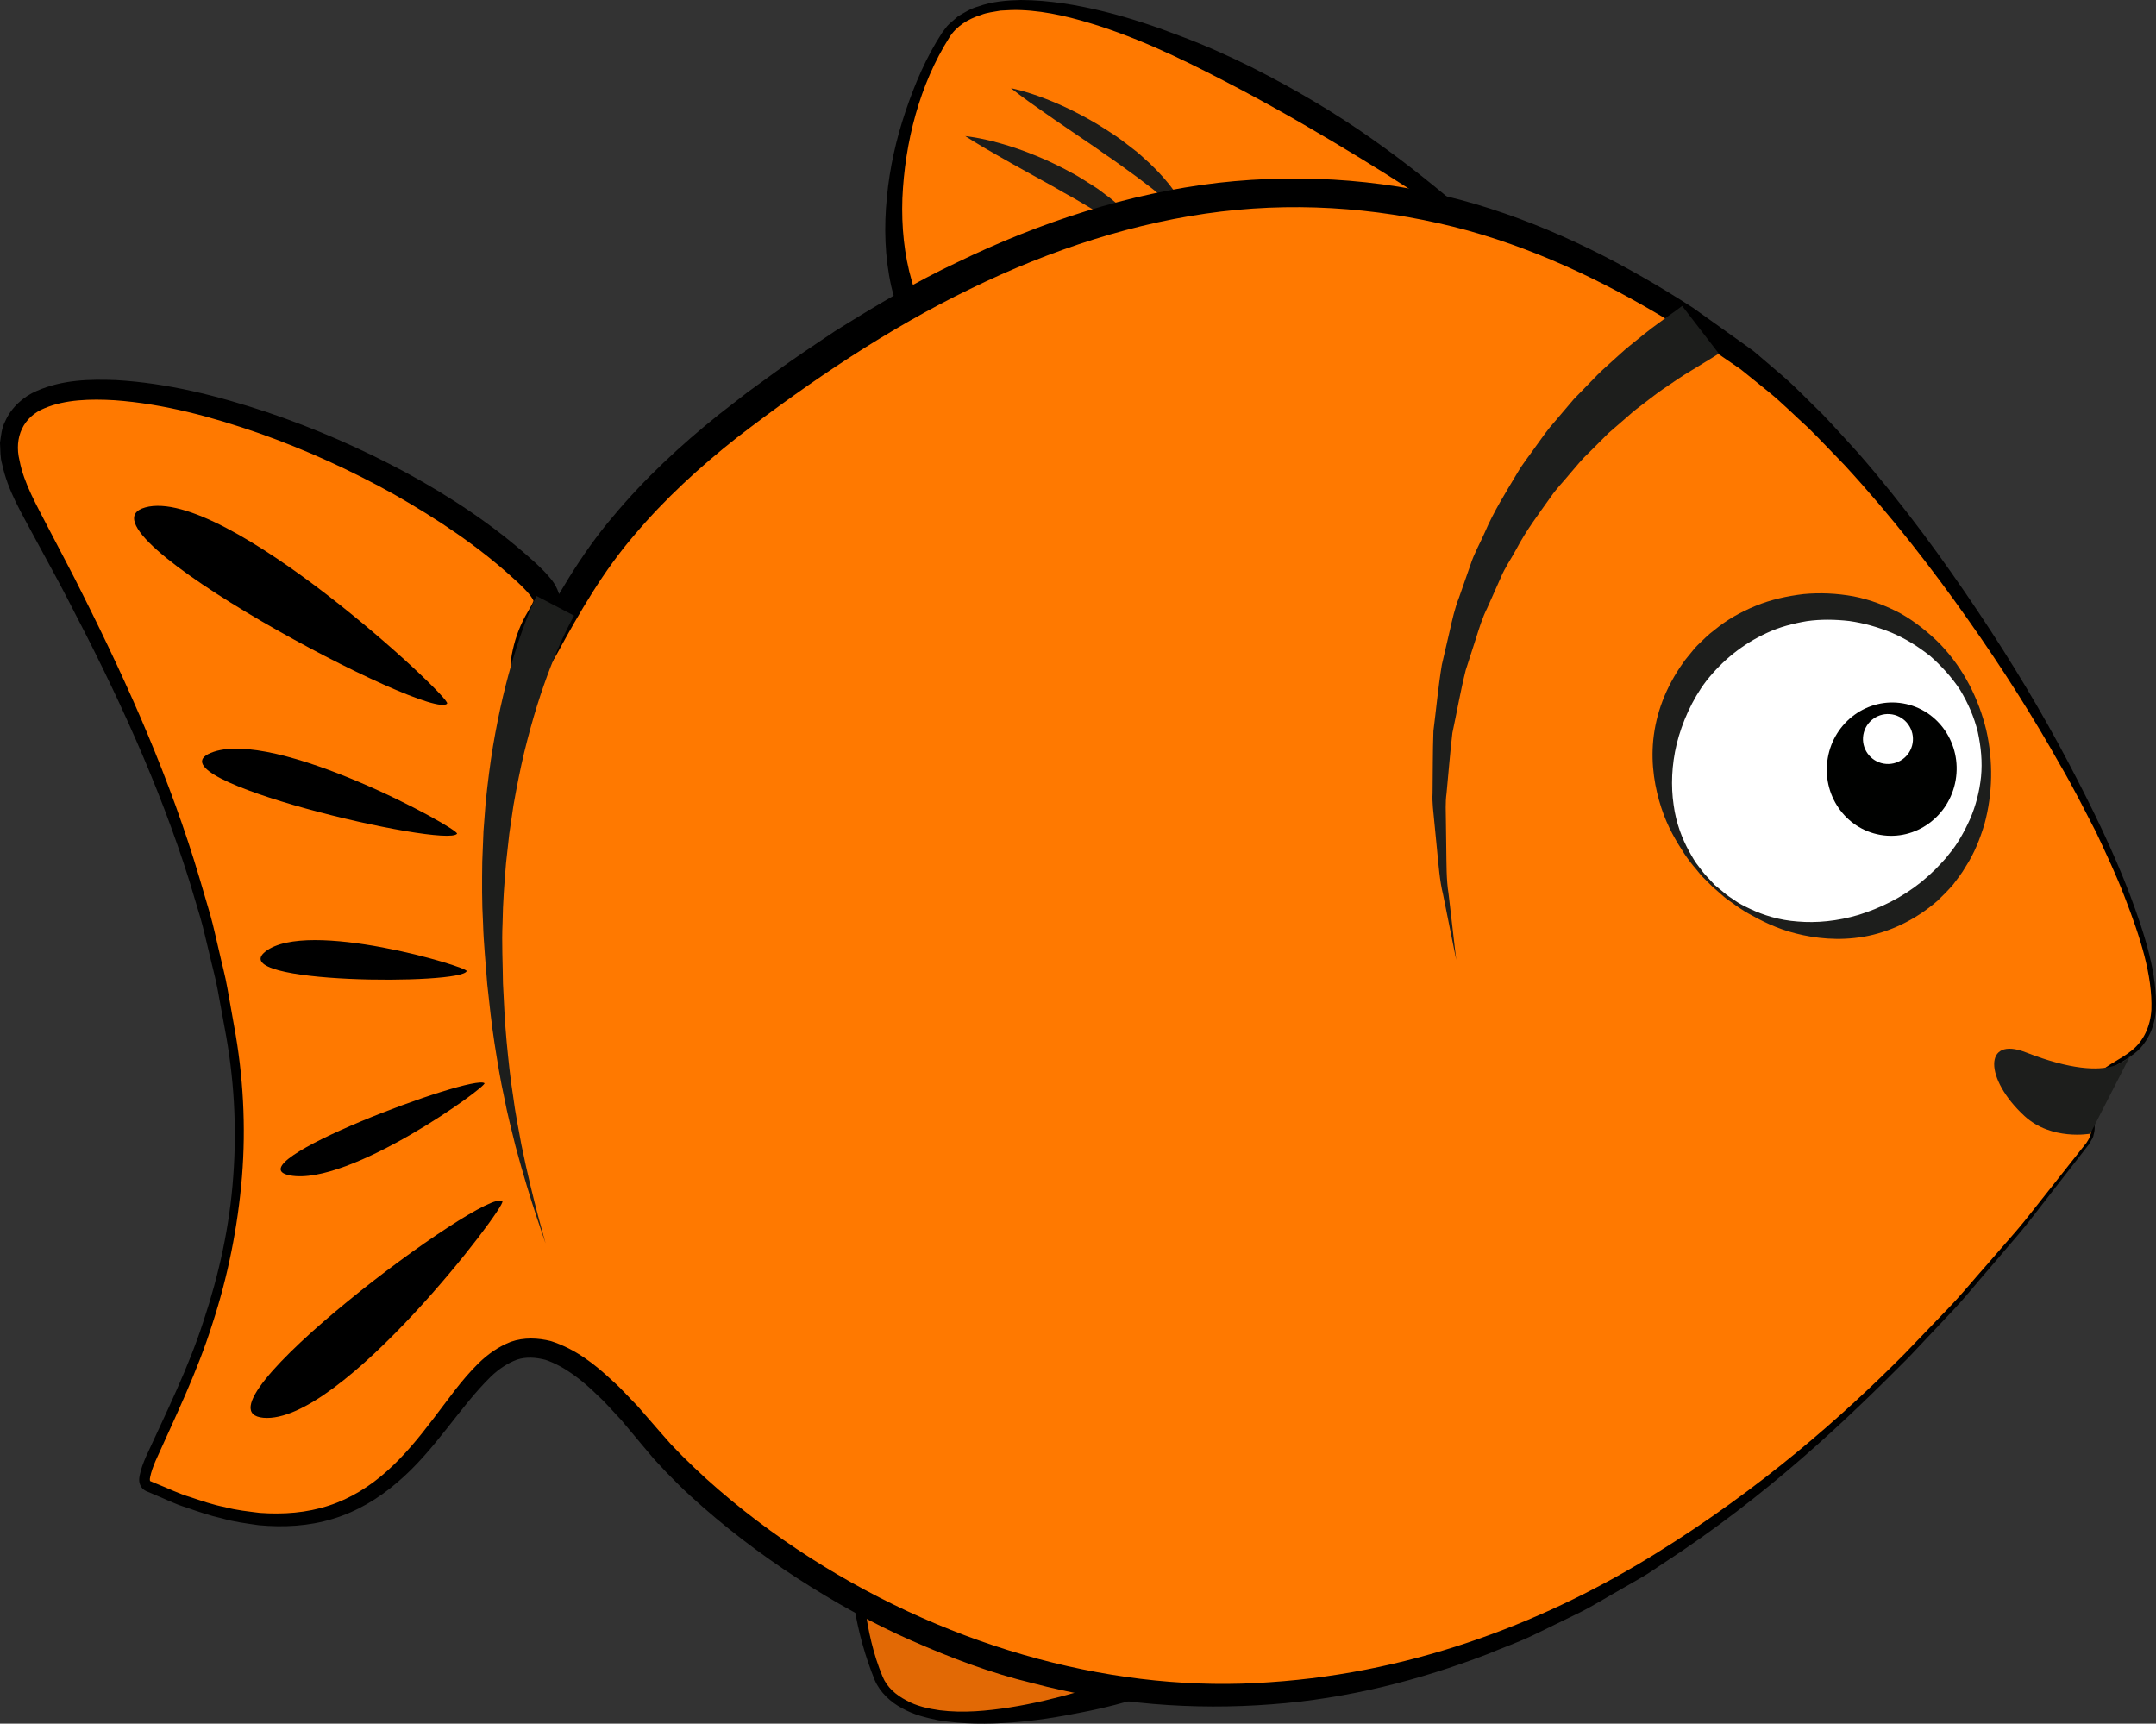 <?xml version="1.0" encoding="utf-8"?>
<!-- Generator: Adobe Illustrator 16.0.4, SVG Export Plug-In . SVG Version: 6.00 Build 0)  -->
<!DOCTYPE svg PUBLIC "-//W3C//DTD SVG 1.1//EN" "http://www.w3.org/Graphics/SVG/1.1/DTD/svg11.dtd">
<svg version="1.1" id="Layer_1" xmlns="http://www.w3.org/2000/svg" xmlns:xlink="http://www.w3.org/1999/xlink" x="0px" y="0px"
	 width="152.484px" height="121.9px" viewBox="0 0 152.484 121.9" enable-background="new 0 0 152.484 121.9" xml:space="preserve">
<rect x="0" y="0" width="152.484" height="121.9" fill="#333333" stroke="none"/>
<g>
	<path id="background_3" fill="#FF7900" d="M112.133,23.706C102.109,11.243,71.876-6.005,66.711,2.718
		c-4.805,8.045-5.979,22.835,5.171,25.685C78.065,29.925,121.844,35.662,112.133,23.706z"/>
	<path d="M112.056,23.77c0,0-0.332-0.387-0.954-1.113c-0.641-0.705-1.586-1.737-2.922-2.92c-1.305-1.214-3.02-2.542-5.022-3.995
		c-2.005-1.456-4.356-2.969-6.948-4.556c-2.596-1.579-5.429-3.247-8.497-4.872c-3.066-1.611-6.342-3.293-9.934-4.463
		c-1.79-0.575-3.663-1.064-5.584-1.136c-0.479-0.024-0.956,0.011-1.434,0.037c-0.466,0.09-0.949,0.128-1.388,0.308
		c-0.895,0.279-1.74,0.792-2.233,1.596c-2.102,3.324-3.147,7.405-3.319,11.371c-0.069,1.992,0.125,3.989,0.667,5.849
		c0.524,1.856,1.415,3.589,2.723,4.884c1.281,1.32,2.938,2.195,4.704,2.65c1.784,0.427,3.765,0.679,5.626,0.938
		c3.77,0.503,7.431,0.895,10.901,1.231c3.473,0.32,6.761,0.532,9.794,0.69c3.033,0.144,5.822,0.204,8.27-0.021
		c1.224-0.108,2.361-0.278,3.381-0.545c1.021-0.254,1.929-0.634,2.586-1.178c0.662-0.535,0.979-1.283,0.917-1.946
		c-0.06-0.66-0.298-1.203-0.527-1.609c-0.229-0.41-0.437-0.709-0.585-0.903C112.131,23.87,112.056,23.77,112.056,23.77z
		 M112.21,23.642c0,0,0.08,0.104,0.232,0.3c0.157,0.194,0.375,0.496,0.621,0.916c0.245,0.417,0.512,0.979,0.591,1.702
		c0.082,0.724-0.219,1.623-0.932,2.25c-1.432,1.235-3.628,1.883-6.096,2.335c-2.484,0.444-5.318,0.722-8.407,0.81
		c-3.091,0.098-6.433-0.037-9.951-0.298c-3.521-0.249-7.219-0.669-11.026-1.26c-1.917-0.319-3.804-0.593-5.839-1.131
		c-2.022-0.578-4.013-1.66-5.474-3.298c-1.488-1.613-2.407-3.653-2.895-5.722c-0.463-2.084-0.517-4.216-0.309-6.292
		c0.194-2.08,0.658-4.117,1.316-6.07c0.659-1.95,1.465-3.85,2.594-5.575c0.17-0.207,0.306-0.447,0.508-0.623l0.607-0.525
		c0.454-0.271,0.911-0.561,1.417-0.697C70.16,0.104,71.195,0.025,72.203,0c2.023,0.012,3.988,0.35,5.874,0.814
		c1.889,0.464,3.697,1.08,5.438,1.748c1.75,0.651,3.41,1.405,5,2.191c3.166,1.597,6.046,3.318,8.565,5.104
		c2.527,1.776,4.716,3.574,6.614,5.203c1.904,1.625,3.452,3.164,4.727,4.421c1.266,1.269,2.215,2.311,2.851,3.03
		C111.883,23.249,112.21,23.642,112.21,23.642z"/>
</g>
<g>
	<path fill="#1D1D1B" d="M71.498,6.237c0,0,1.025,0.192,2.458,0.753c0.718,0.274,1.538,0.638,2.389,1.086
		c0.854,0.438,1.729,0.974,2.582,1.551c0.425,0.29,0.827,0.615,1.231,0.921c0.411,0.298,0.763,0.666,1.129,0.979
		c0.708,0.667,1.311,1.358,1.769,1.993c0.236,0.311,0.409,0.633,0.574,0.902c0.176,0.262,0.277,0.527,0.367,0.736
		c0.177,0.421,0.261,0.661,0.261,0.661s-0.195-0.18-0.508-0.493c-0.153-0.159-0.335-0.351-0.57-0.55
		c-0.227-0.2-0.481-0.427-0.76-0.675c-0.287-0.233-0.597-0.487-0.925-0.756c-0.336-0.257-0.69-0.528-1.059-0.808
		c-0.751-0.539-1.537-1.133-2.363-1.681c-0.801-0.581-1.637-1.118-2.405-1.652c-0.772-0.527-1.499-1.021-2.114-1.46
		C72.31,6.883,71.498,6.237,71.498,6.237z"/>
</g>
<g>
	<path fill="#1D1D1B" d="M68.268,9.625c0,0,1.039,0.097,2.516,0.523c0.74,0.208,1.59,0.494,2.478,0.862
		c0.892,0.359,1.812,0.812,2.714,1.309c0.448,0.25,0.88,0.537,1.31,0.806c0.437,0.259,0.82,0.593,1.214,0.873
		c0.767,0.599,1.428,1.232,1.941,1.822c0.264,0.287,0.465,0.594,0.655,0.847c0.197,0.245,0.323,0.499,0.432,0.7
		c0.214,0.403,0.32,0.635,0.32,0.635s-0.212-0.162-0.551-0.446c-0.167-0.144-0.365-0.318-0.619-0.495
		c-0.242-0.18-0.518-0.382-0.816-0.603c-0.307-0.207-0.639-0.432-0.99-0.669c-0.357-0.226-0.736-0.462-1.127-0.708
		c-0.797-0.469-1.633-0.988-2.506-1.457c-0.851-0.505-1.732-0.964-2.545-1.426c-0.818-0.454-1.585-0.879-2.24-1.261
		C69.136,10.194,68.268,9.625,68.268,9.625z"/>
</g>
<g>
	<path id="background_2" fill="#E26905" d="M104.142,106.781c-10.379,9.334-38.865,20.015-42.113,11.692
		c-3-7.645-1.918-20.633,8.117-21.475C75.658,96.494,114.13,97.73,104.142,106.781z"/>
	<path d="M104.208,106.856c0,0-0.337,0.294-0.968,0.845c-0.649,0.532-1.615,1.3-2.88,2.223c-1.275,0.909-2.818,2.036-4.685,3.183
		c-1.86,1.152-3.994,2.417-6.422,3.608c-2.422,1.201-5.152,2.286-8.114,3.217c-1.485,0.452-3.028,0.866-4.636,1.172
		c-1.601,0.322-3.252,0.593-4.953,0.716c-1.697,0.126-3.444,0.127-5.197-0.159c-0.868-0.178-1.753-0.395-2.559-0.854
		c-0.806-0.427-1.545-1.105-1.927-1.981c-1.345-3.32-1.939-6.973-1.745-10.625c0.087-1.831,0.467-3.664,1.14-5.413
		c0.688-1.733,1.767-3.398,3.303-4.586c1.517-1.192,3.38-1.909,5.234-2.119c1.829-0.221,3.51-0.184,5.208-0.202
		c3.373,0.013,6.625,0.169,9.702,0.456c3.076,0.273,5.981,0.637,8.635,1.179c2.653,0.53,5.058,1.198,7.137,1.956
		c2.062,0.763,3.859,1.662,4.905,2.957c0.521,0.654,0.639,1.482,0.467,2.095c-0.169,0.618-0.477,1.068-0.744,1.396
		c-0.271,0.33-0.499,0.562-0.66,0.709C104.292,106.777,104.208,106.856,104.208,106.856z M104.076,106.706
		c0,0,0.077-0.077,0.229-0.228c0.154-0.146,0.371-0.378,0.624-0.702c0.251-0.32,0.526-0.757,0.666-1.314
		c0.144-0.561-0.017-1.245-0.505-1.799c-0.479-0.564-1.203-1.023-2.046-1.386c-0.84-0.371-1.793-0.681-2.833-0.942
		c-2.077-0.535-4.491-0.861-7.126-1.154c-2.638-0.28-5.501-0.557-8.54-0.765c-3.039-0.192-6.25-0.37-9.567-0.463
		c-1.645-0.031-3.378-0.106-4.974,0.046c-1.579,0.129-3.075,0.691-4.366,1.601c-1.309,0.901-2.31,2.267-3.004,3.789
		c-0.714,1.516-1.21,3.19-1.421,4.917c-0.204,1.727-0.235,3.487-0.055,5.23c0.221,1.728,0.601,3.455,1.262,5.031
		c0.306,0.76,0.956,1.313,1.677,1.687c0.714,0.404,1.547,0.586,2.366,0.701c1.661,0.212,3.343,0.046,4.962-0.203
		c3.256-0.515,6.307-1.524,9.174-2.487c2.87-0.974,5.544-2.015,8.008-2.999c2.461-0.994,4.708-1.951,6.646-2.915
		c1.938-0.963,3.611-1.854,4.907-2.716c1.323-0.826,2.283-1.584,2.936-2.102C103.736,106.992,104.076,106.706,104.076,106.706z"/>
</g>
<g>
	<path id="background_1" fill="#FF7900" d="M147.673,80.852c0.984-1.293-0.395-2.417,0.443-4.271
		c0.836-1.854,4.232-1.393,4.23-5.79c-0.005-8.604-15.548-35.194-28.781-45.314c-26.519-20.295-50.428-10.85-67.4,1.183
		c-7.43,5.228-12.842,9.895-17.221,18.383c-2.359,4.555-2.043,1.729-1.443,0.057c0.887-2.467,2.241-2.271-0.278-4.621
		C24.269,28.408-6.224,20.855,2.026,35.972c8.498,15.57,12.607,26.036,14.43,37.939c2.813,18.377-7.884,30.306-6.015,31.172
		c25.162,11.658,19.162-23.584,35.59-3.374C53.678,111.118,98.033,147.079,147.673,80.852z"/>
	<path d="M147.585,80.804c-0.048-0.009,0.375-0.371,0.339-1.188c-0.002-0.419-0.175-0.94-0.196-1.605
		c-0.024-0.164,0.009-0.337,0.023-0.516c0.007-0.183,0.043-0.363,0.115-0.544c0.106-0.379,0.268-0.75,0.6-1.079
		c0.64-0.621,1.55-0.958,2.326-1.6c0.787-0.63,1.298-1.667,1.366-2.862c0.086-2.419-0.782-5.121-1.911-8.028
		c-0.562-1.463-1.264-2.958-2-4.526c-0.797-1.538-1.604-3.162-2.562-4.792c-1.85-3.295-4.03-6.759-6.55-10.321
		c-2.516-3.562-5.358-7.244-8.661-10.832c-0.852-0.871-1.69-1.775-2.578-2.649c-0.924-0.831-1.81-1.735-2.792-2.535
		c-0.493-0.397-0.988-0.798-1.486-1.2l-0.374-0.302l-0.163-0.129l-0.203-0.138l-0.813-0.559c-1.086-0.748-2.185-1.504-3.294-2.269
		c-4.497-2.791-9.459-5.295-14.964-6.828c-5.489-1.501-11.436-2.057-17.443-1.341c-6.007,0.726-12.009,2.671-17.744,5.471
		c-5.757,2.786-11.217,6.455-16.514,10.526c-2.601,2.053-5.064,4.305-7.218,6.854c-2.199,2.547-3.858,5.42-5.528,8.487
		c-0.224,0.395-0.448,0.785-0.74,1.195c-0.165,0.213-0.263,0.396-0.634,0.698c-0.104,0.068-0.214,0.179-0.554,0.25
		c-0.316,0.135-1.032-0.218-1.104-0.488c-0.255-0.484-0.184-0.625-0.213-0.815c0.01-0.632,0.121-1.062,0.238-1.54
		c0.111-0.448,0.296-0.957,0.47-1.354c0.212-0.49,0.455-0.896,0.671-1.268c0.104-0.176,0.193-0.342,0.214-0.417
		c0.031-0.096,0.021-0.037,0.012-0.087c-0.013-0.094-0.249-0.427-0.509-0.698c-0.133-0.143-0.271-0.286-0.426-0.431l-0.208-0.201
		l-0.245-0.218c-2.543-2.328-5.418-4.229-8.453-5.958c-3.043-1.697-6.245-3.157-9.559-4.328c-3.308-1.155-6.747-2.083-10.212-2.333
		c-1.71-0.101-3.496-0.057-4.961,0.566c-1.487,0.598-2.175,2.056-1.766,3.7c0.31,1.617,1.208,3.153,2.034,4.762
		c0.823,1.598,1.683,3.171,2.476,4.791c3.235,6.44,6.167,13.06,8.213,19.959l0.759,2.585c0.248,0.863,0.422,1.745,0.636,2.615
		c0.193,0.875,0.436,1.739,0.587,2.623l0.469,2.643c0.651,3.51,0.847,7.138,0.558,10.682c-0.294,3.552-0.999,7.053-2.096,10.406
		c-1.057,3.365-2.612,6.553-4.015,9.679c-0.165,0.389-0.315,0.792-0.382,1.146c-0.052,0.194,0.008,0.304-0.008,0.271
		c-0.058-0.022,0.063,0.04,0.168,0.078l0.299,0.125c0.799,0.312,1.588,0.715,2.394,0.945c0.799,0.269,1.595,0.544,2.425,0.703
		c0.814,0.223,1.647,0.303,2.475,0.41c1.656,0.121,3.319-0.002,4.864-0.509c1.547-0.499,2.942-1.375,4.15-2.462
		c1.214-1.086,2.253-2.364,3.256-3.683c1.016-1.312,1.952-2.703,3.208-3.935c0.627-0.613,1.384-1.162,2.278-1.51
		c0.924-0.327,1.933-0.279,2.836-0.05c1.77,0.569,3.139,1.668,4.348,2.803c0.636,0.553,1.167,1.179,1.754,1.763
		c0.533,0.611,1.064,1.223,1.595,1.832l0.792,0.901l0.802,0.826c0.545,0.544,1.117,1.084,1.69,1.607
		c2.311,2.088,4.789,3.946,7.349,5.589c10.263,6.557,21.913,9.584,32.506,8.803c10.623-0.702,19.966-4.536,27.328-9.115
		c7.409-4.593,13.168-9.674,17.583-14.122c1.087-1.132,2.117-2.202,3.085-3.211c0.973-1.005,1.793-2.029,2.605-2.938
		c0.8-0.92,1.541-1.772,2.22-2.553c0.675-0.783,1.234-1.54,1.765-2.193c2.089-2.64,3.202-4.047,3.202-4.047L147.585,80.804z
		 M147.757,80.908l-0.003,0.004c0,0-1.103,1.419-3.171,4.081c-0.523,0.658-1.078,1.422-1.747,2.213
		c-0.673,0.788-1.406,1.647-2.201,2.577c-0.806,0.918-1.619,1.952-2.584,2.97c-0.962,1.02-1.984,2.103-3.064,3.248
		c-4.428,4.458-9.993,9.785-17.391,14.591c-0.463,0.3-0.911,0.628-1.395,0.911c-0.485,0.279-0.974,0.561-1.466,0.844
		c-0.992,0.554-1.97,1.174-3.018,1.7c-1.055,0.514-2.124,1.035-3.208,1.562c-1.085,0.528-2.245,0.929-3.389,1.408
		c-4.627,1.77-9.742,3.119-15.206,3.518c-5.45,0.418-11.224,0.009-16.936-1.512c-2.875-0.689-5.695-1.758-8.479-2.983
		c-2.791-1.224-5.499-2.732-8.127-4.433c-2.625-1.707-5.159-3.632-7.537-5.808c-0.597-0.544-1.164-1.114-1.736-1.705l-0.847-0.91
		l-0.774-0.917c-0.512-0.609-1.022-1.223-1.536-1.836c-0.545-0.562-1.052-1.185-1.633-1.706c-1.11-1.1-2.373-2.093-3.731-2.555
		c-0.68-0.175-1.36-0.228-2.014-0.014c-0.645,0.242-1.267,0.648-1.831,1.183c-2.243,2.191-3.968,5.246-6.634,7.5
		c-1.314,1.136-2.864,2.069-4.565,2.579c-1.699,0.521-3.494,0.612-5.241,0.448c-0.868-0.128-1.741-0.233-2.582-0.481
		c-0.854-0.186-1.685-0.476-2.515-0.764c-0.853-0.256-1.604-0.653-2.411-0.976l-0.298-0.127c-0.093-0.049-0.186-0.046-0.396-0.229
		c-0.317-0.34-0.254-0.73-0.213-0.945c0.099-0.495,0.268-0.904,0.44-1.312c1.458-3.184,2.999-6.272,4.074-9.599
		c1.098-3.301,1.859-6.743,2.105-10.247c0.262-3.508,0.056-7.032-0.614-10.521l-0.479-2.619c-0.156-0.874-0.402-1.729-0.598-2.596
		c-0.219-0.861-0.396-1.734-0.646-2.588l-0.768-2.559c-2.133-6.802-5.156-13.332-8.471-19.671c-0.811-1.595-1.698-3.164-2.545-4.746
		c-0.823-1.562-1.824-3.158-2.231-5.079c-0.141-0.465-0.11-0.99-0.146-1.488c0.075-0.516,0.112-1.044,0.37-1.532
		c0.436-0.987,1.309-1.752,2.225-2.14c1.848-0.805,3.764-0.834,5.598-0.767c3.688,0.213,7.225,1.12,10.647,2.253
		c3.423,1.15,6.726,2.596,9.888,4.295c3.141,1.706,6.182,3.719,8.835,6.106l0.247,0.217l0.268,0.252
		c0.167,0.155,0.333,0.324,0.5,0.5c0.32,0.373,0.695,0.709,0.945,1.457c0.125,0.366,0.093,0.885-0.035,1.197
		c-0.117,0.34-0.25,0.553-0.362,0.756c-0.222,0.382-0.419,0.732-0.552,1.044c-0.171,0.403-0.28,0.717-0.38,1.114
		c-0.095,0.363-0.171,0.792-0.168,1.03c-0.02,0.024,0.061,0.11-0.086-0.183c-0.02-0.18-0.624-0.46-0.831-0.364
		c-0.233,0.052-0.249,0.102-0.269,0.104c-0.027,0.032,0.131-0.144,0.219-0.279c0.21-0.298,0.42-0.661,0.62-1.021
		c1.617-3.026,3.401-6.17,5.675-8.828c2.246-2.697,4.803-5.063,7.473-7.202l2.025-1.573l2.029-1.476
		c1.368-0.991,2.767-1.922,4.157-2.851c2.837-1.773,5.688-3.484,8.67-4.881c5.914-2.868,12.147-4.876,18.42-5.616
		c6.269-0.712,12.517-0.177,18.208,1.495c5.692,1.684,10.799,4.368,15.393,7.335c1.097,0.782,2.182,1.558,3.256,2.323l0.802,0.575
		l0.199,0.144c0.12,0.087,0.143,0.118,0.218,0.179l0.38,0.324c0.504,0.432,1.006,0.86,1.505,1.287
		c0.994,0.855,1.872,1.803,2.794,2.684c0.882,0.917,1.71,1.86,2.55,2.771c3.254,3.734,6.005,7.531,8.45,11.18
		c2.446,3.651,4.55,7.188,6.323,10.548c1.776,3.357,3.292,6.508,4.417,9.457c1.104,2.938,1.969,5.706,1.852,8.202
		c-0.077,1.247-0.651,2.394-1.501,3.054c-0.833,0.667-1.745,0.999-2.327,1.562c-0.279,0.264-0.457,0.631-0.547,0.968
		c-0.07,0.167-0.104,0.335-0.112,0.502c-0.015,0.166-0.05,0.324-0.028,0.481c0.012,0.622,0.18,1.15,0.181,1.604
		c0.022,0.225-0.008,0.428-0.059,0.604c-0.025,0.186-0.096,0.304-0.155,0.396c-0.107,0.192-0.164,0.29-0.164,0.29L147.757,80.908z"
		/>
</g>
<g>
	<circle fill="#FFFFFF" cx="129.047" cy="54.328" r="11.442"/>
	<path fill="#1D1E1C" d="M121.289,62.601c0,0,0.217,0.178,0.623,0.514c0.197,0.178,0.463,0.357,0.777,0.562
		c0.302,0.225,0.693,0.414,1.131,0.622c0.872,0.41,2.006,0.784,3.331,0.874c1.317,0.114,2.807-0.024,4.312-0.474
		c1.499-0.468,3.03-1.202,4.421-2.322c0.333-0.275,0.705-0.607,0.989-0.887c0.331-0.361,0.721-0.726,0.97-1.081
		c0.592-0.695,1.086-1.583,1.492-2.49c0.401-0.922,0.663-1.933,0.774-2.978c0.104-1.048,0-2.123-0.228-3.173
		c-0.253-1.048-0.693-2.049-1.252-2.976c-0.585-0.9-1.354-1.726-2.114-2.396c-0.919-0.726-1.758-1.233-2.736-1.654
		c-0.97-0.395-1.968-0.68-2.98-0.822c-1.014-0.116-2.027-0.133-3.013,0.009c-0.978,0.166-1.93,0.417-2.799,0.822
		c-1.759,0.805-3.167,1.962-4.313,3.412c-1.007,1.325-1.711,2.937-2.085,4.435c-0.368,1.521-0.416,3.015-0.222,4.322
		c0.173,1.313,0.62,2.42,1.082,3.265c0.234,0.423,0.448,0.802,0.692,1.092c0.224,0.305,0.42,0.56,0.605,0.742
		c0.355,0.382,0.544,0.586,0.544,0.586L121.289,62.601z M121.156,62.751L121.156,62.751c0-0.001-0.201-0.201-0.577-0.577
		c-0.197-0.18-0.407-0.432-0.647-0.734c-0.255-0.292-0.526-0.643-0.805-1.059c-0.545-0.832-1.188-1.89-1.629-3.251
		c-0.441-1.35-0.747-2.996-0.569-4.805c0.185-1.821,0.851-3.693,2.133-5.482c0.153-0.229,0.307-0.387,0.461-0.586l0.232-0.285
		l0.117-0.143c0.114-0.128,0.113-0.118,0.176-0.185c0.391-0.375,0.77-0.771,1.22-1.098c0.852-0.709,1.854-1.27,2.915-1.704
		c1.064-0.436,2.212-0.688,3.376-0.827c1.17-0.11,2.362-0.053,3.534,0.16c1.172,0.23,2.301,0.661,3.353,1.223
		c1.027,0.58,2.022,1.393,2.779,2.162c1.672,1.75,2.713,3.857,3.253,6.068c0.5,2.215,0.457,4.507-0.123,6.644
		c-0.32,1.062-0.716,2.068-1.326,3.011c-0.289,0.506-0.593,0.872-0.891,1.274c-0.387,0.445-0.729,0.787-1.114,1.154
		c-1.567,1.367-3.423,2.227-5.2,2.534c-1.784,0.311-3.444,0.12-4.818-0.229c-1.386-0.349-2.48-0.922-3.347-1.408
		c-0.434-0.249-0.801-0.498-1.112-0.731c-0.319-0.22-0.586-0.413-0.775-0.594c-0.397-0.346-0.609-0.53-0.609-0.53L121.156,62.751z"
		/>
</g>
<path fill="#000100" d="M134.593,49.746c2.5,0.432,4.164,2.864,3.722,5.429c-0.443,2.567-2.83,4.302-5.324,3.871
	c-2.5-0.435-4.164-2.866-3.721-5.436C129.71,51.045,132.095,49.316,134.593,49.746z"/>
<path fill="#FFFFFF" d="M133.83,50.525c0.959,0.169,1.605,1.08,1.439,2.043c-0.164,0.959-1.082,1.604-2.043,1.438
	c-0.957-0.165-1.607-1.079-1.441-2.04C131.953,51.004,132.867,50.359,133.83,50.525z"/>
<path fill="#1D1E1C" d="M147.837,80.177c0,0-2.737,0.513-4.653-1.248c-2.838-2.609-2.914-5.68,0.1-4.502
	c6.438,2.514,7.463,0.068,7.463,0.068L147.837,80.177z"/>
<g>
	<path fill="#1D1E1C" d="M121.565,25.006c0,0-0.171,0.108-0.493,0.312c-0.345,0.21-0.851,0.52-1.494,0.911
		c-0.577,0.341-1.241,0.799-2.009,1.322c-0.385,0.261-0.766,0.575-1.186,0.885c-0.42,0.312-0.854,0.646-1.278,1.03
		c-0.434,0.376-0.884,0.768-1.352,1.173c-0.438,0.438-0.892,0.889-1.356,1.354c-0.486,0.449-0.91,0.976-1.36,1.502
		c-0.435,0.537-0.944,1.042-1.35,1.637c-0.831,1.176-1.745,2.368-2.45,3.719c-0.358,0.669-0.812,1.304-1.104,2.02
		c-0.314,0.707-0.631,1.416-0.946,2.125c-0.352,0.699-0.575,1.444-0.81,2.187c-0.238,0.742-0.478,1.48-0.714,2.214
		c-0.375,1.493-0.631,2.997-0.943,4.443c-0.172,1.466-0.277,2.896-0.411,4.253c-0.095,0.679-0.05,1.342-0.046,1.984
		c0.009,0.643,0.018,1.264,0.025,1.859c0.019,1.194,0.002,2.296,0.16,3.257c0.112,0.968,0.21,1.812,0.291,2.506
		c0.162,1.393,0.254,2.188,0.254,2.188s-0.158-0.785-0.435-2.159c-0.14-0.688-0.308-1.525-0.5-2.485
		c-0.238-0.957-0.315-2.061-0.434-3.264c-0.059-0.603-0.12-1.229-0.184-1.88c-0.058-0.65-0.158-1.324-0.12-2.02
		c0.02-1.39,0.007-2.863,0.06-4.388c0.194-1.51,0.333-3.091,0.596-4.68c0.183-0.787,0.366-1.579,0.552-2.375
		c0.182-0.799,0.355-1.604,0.661-2.372c0.271-0.78,0.545-1.559,0.816-2.335c0.252-0.788,0.67-1.5,0.996-2.248
		c0.641-1.509,1.504-2.868,2.303-4.214c0.389-0.68,0.884-1.27,1.31-1.892c0.441-0.61,0.86-1.223,1.342-1.753
		c0.466-0.549,0.919-1.081,1.358-1.598c0.473-0.484,0.929-0.954,1.367-1.404c0.432-0.459,0.876-0.865,1.307-1.244
		c0.43-0.379,0.824-0.76,1.222-1.081c0.794-0.646,1.489-1.212,2.086-1.638c0.632-0.472,0.944-0.686,1.221-0.88
		c0.296-0.223,0.454-0.342,0.454-0.342L121.565,25.006z"/>
</g>
<g>
	<path fill="#1D1E1C" d="M40.602,43.541c0,0-0.08,0.145-0.229,0.415c-0.141,0.266-0.353,0.691-0.604,1.235
		c-0.504,1.096-1.16,2.718-1.788,4.729c-0.312,1.007-0.617,2.111-0.905,3.29c-0.281,1.181-0.531,2.438-0.761,3.748
		c-0.098,0.658-0.196,1.327-0.295,2.004c-0.076,0.681-0.152,1.371-0.229,2.065c-0.118,1.395-0.228,2.816-0.246,4.243
		c-0.068,1.423,0.016,2.851,0.028,4.277c0.066,1.41,0.134,2.785,0.259,4.124c0.13,1.337,0.262,2.631,0.458,3.849
		c0.155,1.226,0.397,2.367,0.584,3.43c0.432,2.112,0.87,3.859,1.192,5.08c0.333,1.217,0.521,1.911,0.521,1.911
		s-0.23-0.683-0.635-1.879c-0.394-1.198-0.937-2.92-1.496-5.017c-0.251-1.055-0.562-2.191-0.792-3.415
		c-0.27-1.216-0.479-2.512-0.691-3.856c-0.207-1.342-0.361-2.753-0.512-4.171c-0.101-1.407-0.257-2.856-0.298-4.317
		c-0.084-1.456-0.074-2.917-0.054-4.356c0.029-0.72,0.057-1.434,0.085-2.139c0.054-0.705,0.106-1.402,0.159-2.087
		c0.142-1.368,0.309-2.689,0.515-3.938c0.212-1.248,0.45-2.423,0.703-3.503c0.511-2.159,1.084-3.933,1.55-5.166
		c0.235-0.619,0.431-1.096,0.583-1.438c0.154-0.333,0.236-0.512,0.236-0.512L40.602,43.541z"/>
</g>
<path d="M31.625,49.753c0.284-0.418-15.768-15.421-21.355-13.865C4.681,37.442,30.665,51.159,31.625,49.753z"/>
<path d="M35.531,84.958c0.328,0.32-11.423,15.81-16.907,15.311C13.139,99.771,34.425,83.876,35.531,84.958z"/>
<path d="M32.323,58.964c0.222-0.313-12.956-7.562-17.416-5.718C10.446,55.092,31.578,60.013,32.323,58.964z"/>
<path d="M34.265,76.607c0.231,0.204-9.561,7.313-13.757,6.521C16.311,82.333,33.476,75.923,34.265,76.607z"/>
<path d="M33.005,68.676c0.082-0.297-11.256-3.704-14.225-1.385C15.81,69.61,32.733,69.67,33.005,68.676z"/>
</svg>
